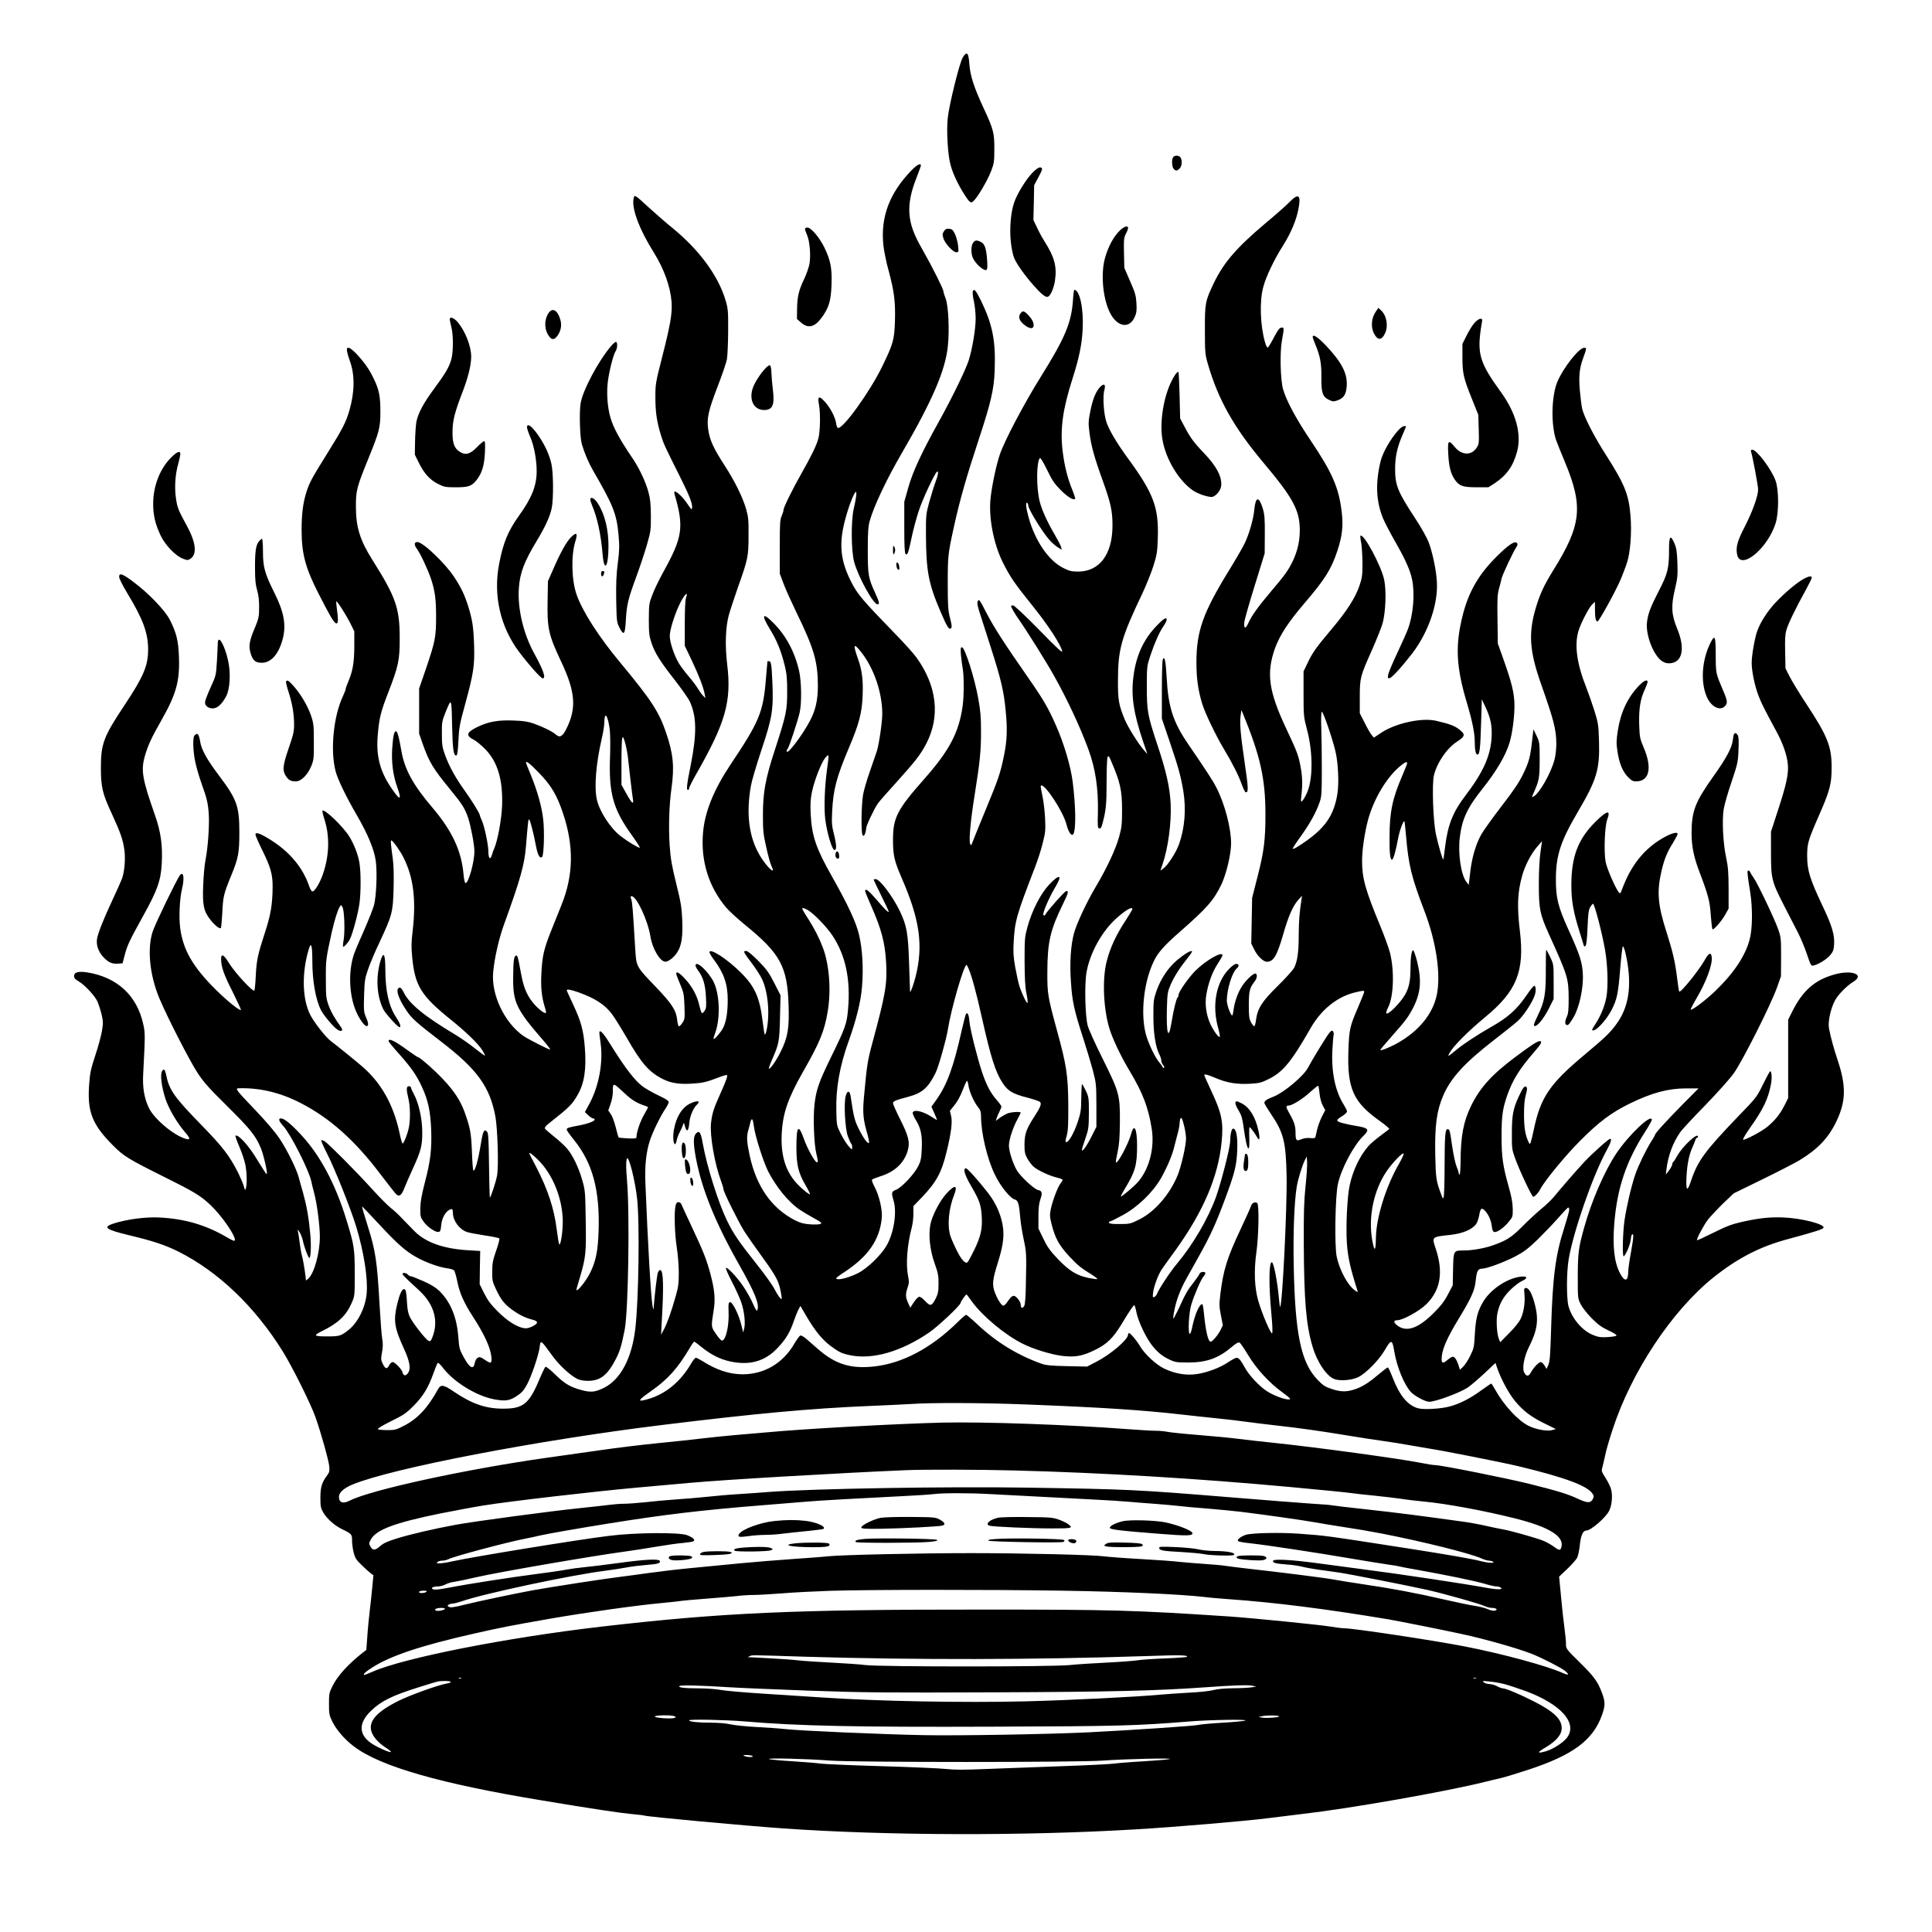 <?xml version="1.0" encoding="UTF-8" standalone="yes"?>
<svg version="1.0" xmlns="http://www.w3.org/2000/svg" width="1350pt" height="1350pt" viewBox="0 0 1800 1800" preserveAspectRatio="xMidYMid meet">
  <g transform="translate(0,1800) scale(0.1,-0.1)" fill="#000000" stroke="none">
    <path d="M8970 17465 c-30 -48 -126 -436 -140 -564 -13 -115 0 -342 25 -433
19 -76 65 -176 120 -264 64 -102 71 -106 107 -64 48 57 124 192 154 271 25 66
28 88 28 199 1 150 -8 186 -101 385 -90 194 -124 300 -132 410 -7 105 -23 121
-61 60z"/>
    <path d="M10932 16538 c-18 -18 -15 -94 4 -112 20 -21 30 -20 54 4 22 22 26
70 10 101 -12 21 -50 25 -68 7z"/>
    <path d="M8495 16416 c-207 -212 -292 -437 -265 -698 5 -52 27 -161 50 -243
52 -194 63 -286 58 -469 -6 -173 -16 -209 -119 -421 -116 -238 -368 -587 -413
-572 -6 2 -13 22 -16 43 -8 57 -54 145 -105 201 -54 60 -70 52 -55 -26 15 -79
12 -248 -5 -314 -16 -64 -66 -166 -162 -335 -81 -143 -163 -310 -163 -332 0
-10 -8 -35 -17 -56 -16 -34 -18 -72 -18 -289 l0 -250 38 -100 c21 -55 72 -167
112 -250 168 -344 204 -465 205 -692 0 -135 -21 -230 -75 -331 -74 -139 -215
-323 -215 -281 0 8 4 19 9 24 13 13 96 266 112 340 19 88 16 284 -5 380 -40
179 -122 333 -241 452 -103 103 -115 77 -30 -62 64 -104 103 -201 136 -335 19
-78 23 -122 23 -245 0 -173 -9 -216 -114 -539 -89 -271 -112 -400 -112 -606 0
-148 3 -179 31 -304 17 -77 39 -157 50 -178 44 -90 -45 -7 -110 102 -102 172
-129 389 -83 649 8 46 53 198 100 339 99 296 111 372 100 627 -7 165 -12 195
-32 195 -8 0 -14 -1 -14 -2 0 -2 -7 -80 -15 -173 -25 -302 -62 -390 -330 -790
-155 -233 -239 -439 -255 -633 -23 -262 53 -507 218 -700 25 -30 104 -102 175
-160 328 -267 393 -388 404 -748 7 -213 -7 -298 -72 -429 -41 -85 -102 -172
-112 -161 -2 2 11 40 30 84 65 147 69 169 74 393 l5 206 -58 114 c-50 98 -71
127 -149 207 -62 62 -99 92 -114 92 -30 0 -27 -8 54 -115 38 -50 81 -117 96
-150 40 -85 62 -226 56 -350 -4 -88 -22 -173 -33 -162 -2 2 -11 57 -19 123
-27 222 -73 324 -204 454 -128 127 -291 232 -291 188 0 -8 18 -39 41 -69 93
-124 129 -228 129 -374 0 -118 -14 -203 -42 -260 -20 -39 -75 -105 -89 -105
-4 0 2 23 12 50 51 134 46 356 -10 477 -47 99 -171 214 -171 157 0 -8 12 -31
26 -49 44 -58 66 -131 71 -242 5 -85 3 -107 -11 -128 -9 -14 -20 -25 -25 -25
-5 0 -16 32 -25 71 -20 91 -67 178 -135 251 -51 55 -81 72 -81 46 0 -7 17 -51
37 -98 33 -78 36 -94 40 -205 4 -113 3 -122 -19 -154 -12 -19 -27 -34 -33 -33
-5 1 -13 28 -16 60 -9 88 -48 149 -197 305 -188 196 -183 188 -194 360 -22
367 -27 434 -37 460 -8 22 -8 27 4 27 46 0 151 -225 175 -376 18 -113 90 -234
139 -234 30 0 84 43 113 91 39 62 51 147 44 304 -5 111 -13 161 -56 334 -42
169 -52 230 -61 355 -11 166 -5 376 17 531 28 202 17 320 -49 515 -67 198
-137 306 -431 660 -199 239 -352 478 -405 633 -46 133 -51 360 -12 488 26 83
14 96 -39 44 -42 -41 -100 -145 -171 -310 l-44 -100 -3 -179 c-5 -261 8 -320
128 -574 131 -278 143 -430 47 -622 -36 -73 -63 -87 -100 -52 -29 26 -116 69
-202 100 -55 19 -96 26 -190 29 -145 6 -233 -10 -339 -61 -101 -49 -109 -79
-32 -118 22 -11 71 -51 107 -88 115 -117 165 -285 157 -525 -5 -129 -41 -326
-74 -402 -8 -17 -14 -33 -14 -36 0 -3 -5 -18 -11 -34 -14 -37 -29 -14 -29 45
0 62 -38 240 -61 288 -10 22 -19 45 -19 50 0 16 -77 140 -142 230 -81 113
-142 222 -179 323 -28 77 -32 98 -32 201 -1 107 1 121 31 196 59 147 59 147
64 -111 5 -228 14 -291 41 -283 8 3 14 45 18 139 6 122 12 154 63 339 79 289
89 361 83 550 -6 172 -15 233 -56 365 -33 104 -65 172 -130 270 -85 129 -291
325 -342 325 -31 0 -33 -26 -5 -63 32 -42 106 -201 134 -287 35 -108 45 -188
45 -345 0 -188 -9 -234 -91 -475 l-67 -195 0 -210 0 -210 32 -92 c61 -173 97
-233 258 -429 111 -135 135 -173 166 -262 25 -74 59 -252 59 -313 0 -103 -57
-305 -84 -296 -6 2 -14 41 -18 88 -20 215 -107 401 -293 619 -176 207 -256
353 -285 523 -24 137 -39 189 -53 184 -16 -5 -25 -47 -33 -161 -8 -129 8 -252
48 -362 45 -127 24 -126 -61 2 -103 153 -139 298 -121 490 13 155 28 215 99
397 93 239 106 300 105 502 0 280 -36 382 -256 731 -113 179 -152 303 -152
489 -1 154 7 185 119 460 99 243 109 283 109 430 0 142 -12 204 -61 305 -42
89 -88 154 -162 233 -63 66 -96 76 -88 25 3 -18 15 -60 27 -92 47 -129 45
-288 -5 -461 -32 -110 -63 -170 -200 -390 -151 -242 -172 -281 -200 -369 -32
-101 -45 -203 -45 -356 0 -218 36 -354 160 -595 42 -82 92 -177 111 -209 58
-101 80 -83 60 52 -6 46 -10 86 -8 89 7 7 91 -125 132 -206 l36 -73 0 -141
c-1 -151 -14 -228 -56 -327 -14 -32 -25 -65 -25 -71 0 -7 -11 -35 -24 -63 -89
-188 -120 -503 -70 -699 19 -76 98 -239 198 -411 102 -175 163 -322 177 -428
15 -105 5 -333 -17 -413 -9 -33 -50 -136 -91 -230 -42 -93 -84 -193 -94 -222
-59 -171 -46 -411 31 -563 31 -62 68 -110 86 -110 20 0 18 29 -7 85 -19 44
-21 61 -17 199 4 136 8 160 36 242 17 50 65 165 108 255 118 253 125 279 131
499 3 120 1 217 -7 275 -20 146 -22 175 -14 175 13 0 82 -97 111 -155 95 -185
121 -395 88 -685 -13 -106 -14 -155 -5 -244 25 -270 82 -362 360 -586 142
-114 252 -221 291 -281 17 -27 30 -52 27 -54 -2 -2 -44 28 -94 68 -50 40 -132
97 -182 127 -292 175 -428 287 -480 393 -16 33 -29 47 -40 45 -41 -8 -13 -99
67 -216 49 -72 85 -105 319 -285 339 -260 456 -422 508 -702 20 -113 31 -466
15 -547 -10 -59 -61 -211 -67 -205 -2 2 -6 137 -8 301 -3 256 -6 301 -20 314
-26 26 -37 3 -56 -115 -26 -157 -54 -258 -70 -248 -4 2 -10 80 -13 172 -7 178
-16 225 -67 368 -40 111 -100 203 -208 316 -79 84 -211 199 -227 199 -4 0 -47
29 -96 64 -120 88 -179 117 -179 86 0 -5 43 -58 96 -117 116 -130 164 -199
214 -307 58 -124 80 -228 87 -396 7 -185 -6 -298 -59 -498 -30 -117 -41 -178
-42 -238 -1 -74 1 -84 29 -124 34 -49 110 -102 140 -98 17 3 21 13 26 65 6 64
37 121 78 143 24 12 31 4 31 -34 1 -71 62 -152 132 -175 18 -6 91 -20 162 -31
71 -10 133 -23 138 -28 4 -4 -8 -55 -29 -113 -31 -89 -37 -117 -37 -194 -1
-82 2 -96 32 -160 47 -101 77 -140 146 -192 67 -50 126 -80 196 -98 58 -15 58
-34 0 -63 -33 -16 -54 -20 -80 -16 -68 12 -153 67 -241 154 -67 67 -94 103
-128 170 l-42 85 2 155 3 155 -118 7 c-228 15 -388 72 -493 176 -32 32 -83 85
-114 117 -30 33 -78 78 -107 100 -28 22 -107 101 -174 175 -148 164 -403 420
-441 445 -15 10 -30 15 -34 11 -3 -3 19 -54 49 -113 74 -143 227 -527 278
-695 71 -237 109 -481 96 -620 -12 -131 -81 -270 -170 -340 -68 -54 -84 -59
-191 -59 -134 0 -141 7 -52 51 147 72 223 144 273 260 29 65 29 66 29 275 0
232 -5 264 -76 495 -104 342 -250 614 -432 806 -90 96 -150 144 -179 144 -28
0 -21 -24 21 -71 68 -73 240 -413 261 -514 4 -22 17 -74 28 -115 26 -98 52
-300 52 -403 0 -149 -52 -337 -106 -388 -13 -12 -24 -20 -24 -18 0 32 -24 186
-36 226 -8 29 -18 88 -23 130 -5 43 -12 89 -16 103 -6 20 -2 18 16 -10 12 -19
26 -55 31 -79 9 -51 50 -161 60 -161 14 0 19 121 8 230 -13 144 -34 260 -66
375 -15 50 -32 114 -40 143 -21 81 -107 254 -178 362 -41 61 -123 158 -226
266 -186 195 -193 204 -153 205 195 5 385 -40 575 -138 270 -139 504 -347 741
-661 74 -97 141 -183 150 -190 29 -24 48 -9 76 63 16 39 51 120 79 181 75 164
87 210 86 339 0 123 -34 272 -79 353 -14 25 -25 51 -25 58 0 8 -9 14 -20 14
-25 0 -26 -28 -5 -115 17 -69 19 -189 6 -261 -13 -70 -52 -167 -62 -157 -4 4
-18 53 -29 108 -56 255 -169 456 -342 606 -68 59 -240 198 -295 239 -47 35
-155 172 -193 246 -76 149 -80 404 -9 623 19 57 29 16 29 -124 0 -184 31 -359
81 -457 25 -48 110 -150 149 -178 40 -28 63 -14 36 22 -57 79 -93 141 -115
203 -23 64 -25 84 -25 245 -1 179 1 188 55 435 24 108 57 213 75 238 12 18 13
18 25 -5 17 -30 24 -223 11 -303 -6 -33 -8 -62 -6 -64 7 -8 46 34 64 69 26 51
77 243 89 333 14 100 14 293 0 377 -13 79 -51 177 -97 250 -59 93 -229 256
-248 237 -3 -3 6 -42 21 -88 47 -151 43 -325 -13 -493 -28 -86 -78 -171 -101
-171 -8 0 -22 22 -31 50 -59 173 -182 320 -362 432 -96 60 -138 74 -138 48 0
-10 29 -77 65 -149 76 -155 95 -220 95 -336 -1 -161 -17 -263 -70 -423 -68
-209 -80 -263 -87 -407 -3 -69 -9 -131 -13 -138 -10 -20 -181 165 -235 253
-49 81 -75 95 -75 41 0 -72 24 -143 106 -304 45 -92 81 -168 79 -171 -11 -11
-127 82 -230 184 -218 215 -311 376 -337 584 -12 100 -4 269 17 356 26 104 15
175 -20 129 -31 -43 -226 -445 -251 -519 -55 -161 -30 -411 62 -629 74 -176
283 -583 354 -691 60 -91 108 -144 276 -310 216 -214 265 -275 313 -389 27
-64 66 -235 56 -244 -4 -4 -21 23 -98 148 -75 123 -172 228 -193 208 -3 -3 13
-49 36 -102 23 -53 47 -126 55 -163 15 -72 18 -181 6 -223 -7 -23 -9 -22 -20
20 -7 24 -31 80 -53 125 -80 158 -145 242 -343 445 -247 253 -298 324 -325
457 -13 61 -24 72 -41 42 -18 -34 -3 -147 32 -255 33 -98 109 -227 187 -317
46 -53 47 -70 2 -57 -114 33 -297 188 -345 292 -42 92 -58 187 -51 313 19 360
19 380 1 461 -58 269 -244 441 -525 485 -82 12 -120 1 -120 -35 0 -18 11 -31
43 -49 58 -34 153 -137 176 -190 10 -24 27 -76 37 -116 15 -65 16 -82 4 -155
-7 -44 -35 -147 -62 -228 -41 -125 -50 -165 -57 -266 -20 -260 26 -378 227
-579 95 -95 143 -124 468 -286 278 -138 339 -174 432 -261 105 -98 239 -291
230 -331 -2 -11 -22 -3 -73 27 -197 116 -394 173 -630 185 -128 6 -293 -15
-420 -54 -114 -35 -85 -58 145 -113 217 -52 327 -89 451 -150 374 -188 715
-514 976 -935 89 -144 259 -486 302 -608 52 -148 122 -397 128 -454 5 -44 2
-59 -14 -81 -55 -74 -67 -113 -68 -212 0 -86 3 -99 27 -142 36 -60 108 -124
181 -158 83 -40 87 -45 87 -104 0 -29 7 -79 15 -111 13 -51 24 -68 73 -115 31
-31 69 -65 84 -76 l27 -21 -10 -104 c-5 -57 -16 -158 -24 -224 -8 -66 -19
-176 -23 -243 l-9 -124 -34 -26 c-135 -106 -236 -217 -282 -312 -30 -60 -32
-72 -32 -165 0 -93 2 -105 33 -168 38 -76 116 -166 202 -230 245 -185 807
-346 1749 -501 474 -79 722 -116 828 -126 62 -6 118 -12 125 -15 28 -11 930
-94 1298 -120 958 -67 2234 -71 3275 -9 351 20 1044 79 1235 104 85 11 232 29
325 40 438 50 1339 208 1705 300 41 10 106 26 143 34 37 9 150 43 250 76 418
136 607 275 691 508 32 90 33 123 3 205 -40 109 -75 157 -208 288 -127 125
-129 128 -129 171 0 25 -6 91 -14 149 -8 57 -23 189 -32 292 l-18 188 76 72
c42 40 83 87 92 104 9 18 20 71 25 118 9 89 29 135 59 135 43 0 180 118 214
184 26 51 34 143 18 202 -7 25 -31 73 -53 107 -36 56 -38 63 -28 96 5 20 17
70 26 112 8 42 39 150 69 240 176 539 551 1105 939 1417 225 180 436 289 696
358 259 70 331 93 331 108 0 34 -208 86 -370 93 -127 6 -230 -5 -395 -42 -88
-20 -140 -39 -260 -99 -82 -41 -151 -73 -154 -71 -8 9 61 139 102 193 25 31
89 99 142 151 l98 93 266 130 c146 71 302 152 346 178 172 104 273 211 346
366 88 186 90 329 9 570 -32 94 -65 214 -80 294 -11 58 15 182 55 257 28 55
110 138 173 177 109 67 -17 114 -181 66 -180 -51 -291 -149 -388 -342 l-39
-78 0 -365 0 -365 -34 -68 c-41 -81 -89 -141 -160 -200 -54 -44 -208 -126
-226 -120 -6 2 25 55 70 118 118 166 166 267 190 401 11 58 6 120 -8 118 -4 0
-33 -54 -66 -121 -58 -118 -61 -123 -224 -291 -322 -335 -387 -424 -451 -620
-33 -97 -45 -78 -38 57 7 116 25 203 57 271 10 22 21 50 25 63 3 12 11 22 16
22 5 0 9 5 9 10 0 44 -140 -85 -192 -176 -16 -30 -34 -57 -39 -60 -5 -3 -9
-13 -9 -22 0 -9 -14 -35 -30 -56 l-30 -40 6 50 c15 125 59 244 125 341 18 27
123 140 234 253 114 118 229 246 268 300 81 113 345 637 403 800 l37 105 1
180 c0 171 -1 184 -28 260 -32 92 -195 434 -229 479 -13 17 -26 39 -30 49 -3
9 -12 17 -18 17 -13 0 -11 -27 17 -200 24 -151 22 -344 -5 -443 -40 -153 -149
-315 -318 -478 -93 -89 -220 -185 -231 -175 -2 3 20 47 50 98 93 157 153 317
146 389 -5 51 -27 43 -64 -23 -56 -100 -226 -310 -239 -296 -3 3 -12 61 -20
129 -19 152 -40 242 -99 427 -81 252 -91 375 -46 567 25 108 52 176 106 261
24 40 44 77 44 83 0 26 -61 8 -145 -41 -157 -93 -272 -230 -351 -419 -19 -46
-34 -85 -34 -86 0 -2 -4 -3 -10 -3 -19 0 -119 223 -131 292 -17 102 -8 331 16
395 34 90 -2 84 -107 -20 -165 -162 -228 -327 -228 -594 0 -146 19 -251 76
-432 20 -64 38 -122 40 -130 4 -11 7 -12 17 -2 7 7 14 69 18 170 5 128 10 165
25 190 10 17 22 31 26 31 14 0 86 -277 113 -435 24 -140 29 -335 12 -433 -16
-87 -56 -183 -107 -259 -17 -25 -29 -48 -26 -50 23 -23 125 82 179 184 52 99
64 156 82 386 9 111 20 206 25 210 4 5 15 -24 25 -64 61 -269 38 -476 -68
-635 -64 -95 -112 -142 -312 -309 -327 -273 -412 -398 -475 -700 -11 -55 -25
-109 -29 -120 -8 -18 -11 -16 -25 17 -27 63 -37 128 -37 249 0 82 5 137 17
179 13 48 14 64 5 73 -16 15 -33 -6 -71 -89 -52 -110 -64 -175 -64 -339 -1
-138 1 -156 26 -225 39 -113 160 -370 173 -370 14 0 48 37 65 70 40 78 239
320 375 455 174 174 288 260 460 344 202 99 357 141 524 141 l116 0 -146 -147
c-156 -159 -259 -271 -259 -285 0 -4 -15 -31 -34 -60 -50 -79 -120 -223 -150
-309 -38 -111 -83 -306 -101 -431 -15 -107 -21 -319 -9 -331 11 -11 61 99 66
147 3 26 8 50 12 53 19 19 17 -23 -7 -155 -15 -81 -27 -166 -27 -189 0 -93
-33 -99 -77 -15 -53 101 -70 251 -53 462 27 332 110 580 290 860 33 51 60 100
60 107 0 63 -212 -137 -329 -310 -112 -167 -234 -447 -304 -702 -50 -181 -57
-233 -57 -456 0 -191 0 -196 27 -250 16 -31 58 -85 102 -130 60 -61 93 -84
158 -115 52 -24 79 -42 73 -48 -5 -5 -42 -11 -82 -13 -58 -4 -85 -1 -130 17
-104 39 -204 156 -235 273 -19 74 -18 314 2 434 44 260 223 775 351 1010 43
79 53 113 35 113 -14 0 -169 -139 -241 -216 -69 -74 -221 -249 -283 -325 -21
-26 -72 -75 -115 -110 -42 -35 -122 -108 -177 -164 -102 -103 -148 -132 -275
-177 -79 -28 -192 -48 -269 -48 -100 0 -99 1 -103 -175 l-3 -150 -45 -85 c-33
-64 -66 -106 -130 -170 -141 -142 -248 -182 -333 -125 -45 31 -49 55 -8 55 51
0 207 86 271 150 133 133 160 301 84 524 -35 103 -35 103 140 121 113 13 200
49 239 101 10 13 23 51 29 84 11 65 23 73 55 38 33 -36 55 -88 62 -142 4 -38
11 -52 24 -54 26 -5 88 39 133 94 38 46 39 49 38 123 -1 55 -11 111 -38 206
-54 192 -66 275 -66 464 0 191 9 257 49 376 52 151 116 255 260 420 62 71 73
95 46 95 -22 0 -82 -39 -230 -150 -218 -163 -329 -287 -411 -457 -70 -145 -95
-280 -96 -515 -1 -70 -5 -125 -9 -122 -5 3 -9 11 -9 18 0 8 -9 33 -19 57 -11
25 -29 109 -41 188 -22 155 -24 161 -44 161 -21 0 -26 -58 -27 -340 0 -146 -4
-276 -8 -290 -6 -22 -8 -21 -23 20 -48 128 -51 151 -56 367 -5 280 13 414 75
558 72 165 199 303 472 515 96 74 196 154 222 178 50 45 126 157 154 229 18
44 17 98 -1 98 -6 0 -33 -31 -59 -70 -103 -152 -181 -222 -355 -320 -118 -68
-242 -149 -309 -204 -79 -66 -86 -69 -68 -35 34 65 167 199 333 337 294 241
369 427 325 799 -28 233 -23 361 20 517 25 94 86 211 143 275 l43 50 -15 -105
c-9 -65 -15 -177 -15 -299 0 -229 11 -279 93 -461 177 -390 184 -414 185 -599
0 -112 -3 -143 -19 -177 -19 -43 -17 -73 6 -73 12 0 22 13 57 70 55 92 95 274
88 405 -5 110 -28 180 -131 407 -101 222 -121 302 -120 483 1 218 45 351 209
629 171 291 200 388 193 644 -5 158 -7 174 -42 287 -21 66 -55 164 -76 218
-88 219 -113 396 -74 528 21 71 98 220 129 249 l25 23 0 -69 c0 -79 7 -114 24
-114 14 1 173 289 219 400 19 47 45 114 56 150 31 95 45 280 32 437 -16 198
-55 294 -237 578 -104 163 -196 343 -213 417 -6 26 -16 103 -22 171 -11 134
-4 205 31 301 34 93 34 96 9 96 -48 0 -195 -188 -249 -316 -56 -134 -61 -399
-12 -544 11 -30 47 -122 82 -204 173 -415 154 -588 -109 -1010 -87 -140 -126
-225 -165 -359 -67 -232 -55 -396 51 -697 120 -340 143 -429 143 -561 0 -44
-7 -109 -16 -143 -30 -121 -141 -318 -195 -346 -19 -11 -19 -10 -3 27 55 124
58 141 59 313 0 162 -1 166 -29 225 l-29 60 -13 -110 c-17 -151 -29 -195 -85
-310 -36 -74 -87 -150 -198 -294 -82 -107 -168 -226 -190 -265 -51 -90 -89
-220 -104 -360 l-13 -110 -22 28 c-50 64 -80 266 -61 416 21 170 69 274 212
453 127 159 216 310 251 427 26 86 46 235 46 345 0 114 -24 213 -107 445 l-48
135 -3 222 c-3 184 -1 232 13 285 10 34 21 79 25 98 8 36 105 243 137 292 14
22 15 30 5 40 -21 21 -78 -18 -188 -127 -165 -164 -258 -323 -314 -538 -74
-289 -65 -488 40 -836 47 -158 70 -272 70 -351 0 -76 9 -120 25 -120 21 0 27
52 34 290 l7 225 31 -66 c51 -106 66 -180 60 -289 -10 -173 -79 -327 -246
-545 -114 -150 -161 -268 -186 -465 -8 -68 -16 -125 -18 -127 -6 -6 -44 123
-68 232 -27 121 -39 473 -19 553 30 120 121 252 217 314 76 49 78 67 15 115
-42 32 -88 49 -213 78 -133 31 -378 -23 -511 -112 l-68 -45 -20 24 c-11 12
-41 64 -65 113 l-46 90 0 150 c0 180 4 194 112 436 43 97 88 210 100 250 29
103 37 306 15 409 -28 131 -193 437 -221 408 -3 -2 0 -31 7 -64 6 -32 11 -117
12 -189 0 -117 -3 -138 -29 -214 -38 -110 -114 -230 -256 -399 -149 -177 -180
-221 -226 -318 l-38 -79 0 -210 c0 -206 1 -213 33 -335 57 -216 55 -473 -5
-595 -14 -31 -33 -61 -41 -68 -13 -10 -14 -3 -6 63 11 97 8 176 -12 275 -20
97 -31 125 -127 330 -168 355 -191 524 -107 758 44 119 122 240 270 413 195
228 252 318 310 492 45 135 56 232 41 358 -26 228 -87 369 -287 666 -138 205
-230 376 -260 483 -25 90 -31 346 -10 456 21 114 21 121 -6 117 -18 -2 -34
-25 -70 -93 -25 -49 -51 -91 -57 -93 -5 -2 -17 21 -25 50 -45 156 -52 383 -17
512 27 101 99 253 187 392 75 120 125 241 144 351 22 121 -5 135 -90 47 -30
-31 -131 -120 -225 -198 -263 -222 -384 -362 -475 -551 -81 -169 -85 -188 -84
-440 0 -206 2 -226 26 -310 96 -335 243 -596 519 -925 278 -330 339 -445 339
-630 0 -100 -21 -192 -63 -282 -43 -90 -74 -134 -207 -290 -115 -135 -183
-230 -211 -296 -25 -57 -44 -47 -35 18 4 26 48 180 98 341 l91 294 1 175 c1
145 -2 186 -18 240 -36 120 -68 117 -80 -9 -8 -88 -48 -227 -91 -316 -19 -38
-84 -151 -145 -250 -242 -393 -303 -566 -303 -855 0 -151 15 -259 54 -387 27
-89 130 -302 206 -428 76 -127 129 -231 162 -321 14 -39 30 -72 36 -74 28 -8
27 36 -8 271 -40 272 -48 371 -38 444 l7 50 13 -30 c164 -399 211 -610 211
-945 0 -234 -14 -344 -72 -571 l-52 -204 -4 -213 -4 -213 27 -54 c29 -61 85
-115 118 -115 62 0 94 54 152 254 50 175 92 268 142 324 l34 37 -6 -40 c-18
-118 -24 -194 -25 -326 0 -160 -12 -243 -42 -304 -11 -22 -80 -98 -153 -170
-147 -144 -189 -210 -203 -318 -4 -32 -11 -58 -17 -58 -5 0 -19 17 -30 38 -17
32 -20 57 -20 163 1 130 7 155 56 219 23 29 25 71 4 71 -22 0 -89 -64 -124
-119 -38 -58 -69 -147 -78 -218 -3 -29 -9 -53 -13 -53 -14 0 -50 99 -50 137 1
108 50 266 94 302 23 19 20 41 -6 41 -13 0 -41 -20 -68 -48 -121 -125 -160
-340 -100 -551 11 -40 18 -76 14 -80 -10 -10 -53 49 -85 114 -40 85 -55 186
-40 277 18 109 57 215 107 290 24 37 44 72 44 78 0 42 -154 -46 -253 -144 -65
-66 -157 -198 -157 -226 0 -10 -4 -21 -9 -24 -11 -7 -37 -115 -56 -230 -28
-177 -50 -111 -43 131 4 139 6 152 35 220 34 77 87 160 159 249 25 31 43 58
40 62 -11 10 -69 -25 -138 -82 -83 -70 -152 -172 -192 -285 -28 -81 -30 -94
-30 -236 0 -161 20 -287 55 -357 11 -21 19 -47 19 -59 0 -12 7 -31 17 -41 9
-10 13 -21 8 -26 -4 -4 -10 -1 -13 6 -2 8 -17 29 -33 47 -37 42 -103 181 -124
263 -50 194 -18 485 75 677 38 80 98 148 245 276 252 221 313 291 385 440 46
97 90 282 90 382 0 142 -58 364 -135 516 -30 61 -95 161 -267 412 -138 202
-184 344 -198 613 -9 162 -20 213 -37 170 -4 -10 -8 -138 -8 -284 l0 -265 73
-215 c82 -242 104 -323 127 -460 27 -169 14 -340 -39 -492 -27 -78 -105 -198
-146 -228 l-29 -21 20 58 c52 150 84 388 76 563 -7 152 -41 305 -126 558 -90
273 -96 307 -96 537 0 188 1 191 33 288 41 122 83 216 122 274 17 24 30 51 30
59 0 30 -31 11 -102 -65 -117 -124 -185 -275 -208 -466 -23 -177 1 -338 89
-600 l41 -120 -31 35 c-57 66 -148 212 -179 285 -57 138 -65 185 -64 365 0
292 30 398 229 815 36 77 82 192 102 255 32 102 36 131 40 255 10 287 -38 417
-278 745 -103 141 -172 257 -200 336 -25 72 -37 240 -20 299 14 51 0 67 -33
36 -42 -39 -74 -113 -96 -224 -20 -99 -21 -117 -10 -203 15 -124 44 -230 123
-449 76 -211 92 -284 92 -420 0 -269 -120 -429 -320 -430 -60 0 -81 5 -137 33
-136 67 -261 247 -323 466 -26 92 -32 152 -15 141 6 -3 10 -14 10 -24 0 -34
137 -256 201 -325 22 -25 57 -54 76 -66 l35 -21 -6 26 c-4 14 -30 64 -58 112
-70 119 -123 235 -142 314 -32 130 -30 369 3 402 5 5 33 -41 66 -109 49 -101
68 -129 129 -191 65 -64 117 -96 133 -80 3 3 -11 46 -31 95 -43 108 -71 223
-87 362 -22 198 3 380 92 658 64 202 88 319 96 463 10 194 -27 368 -78 369 -3
0 -9 -42 -12 -92 -14 -213 -73 -354 -297 -713 -155 -247 -342 -602 -384 -727
-33 -97 -71 -274 -86 -400 -22 -179 25 -430 113 -607 69 -138 107 -193 286
-416 140 -175 251 -346 267 -410 6 -23 -42 20 -215 198 -135 137 -231 227
-242 227 -11 0 -19 -2 -19 -5 0 -13 35 -73 75 -130 70 -99 253 -391 325 -520
124 -221 243 -476 320 -685 66 -179 94 -366 89 -590 -4 -130 -2 -145 13 -148
13 -2 20 8 28 40 34 125 40 180 40 393 0 121 4 227 10 235 7 11 14 3 30 -35
87 -201 104 -276 104 -460 0 -133 -3 -162 -27 -250 -31 -113 -115 -294 -220
-470 -83 -139 -178 -344 -201 -430 -31 -116 -41 -281 -28 -457 12 -182 30
-262 117 -530 30 -93 69 -223 87 -290 31 -119 32 -130 33 -324 l0 -202 -48
-95 c-44 -87 -87 -146 -87 -119 0 6 14 53 32 104 30 88 32 101 33 239 0 141
-1 148 -29 208 -16 33 -32 61 -35 61 -3 0 -6 -57 -7 -128 -1 -114 -4 -137 -32
-222 -34 -102 -83 -190 -106 -190 -12 0 -12 9 2 58 13 46 16 104 15 292 -2
271 -17 369 -104 685 -88 323 -92 348 -91 552 1 278 27 389 146 632 50 102 55
124 29 119 -15 -3 -170 -177 -192 -216 -7 -12 -13 -14 -20 -7 -12 12 54 166
112 262 69 114 40 125 -57 23 -80 -85 -160 -240 -203 -395 -26 -96 -27 -109
-27 -320 1 -162 5 -241 17 -299 9 -43 14 -83 10 -89 -7 -11 -56 93 -78 165 -8
27 -24 102 -36 166 -17 96 -20 138 -15 232 11 201 25 250 199 701 25 64 58
165 72 225 25 98 27 120 22 229 -3 66 -14 161 -25 210 -11 50 -18 92 -15 95
29 32 208 -238 239 -360 18 -72 48 -115 64 -91 26 42 23 259 -6 487 -18 145
-81 357 -155 524 -75 170 -117 242 -269 460 -214 307 -312 459 -381 593 -60
117 -68 128 -78 109 -9 -17 -6 -37 13 -99 14 -43 63 -197 110 -343 91 -284
119 -402 135 -574 18 -177 14 -285 -15 -425 -32 -160 -54 -224 -169 -501 -51
-124 -104 -252 -116 -285 -20 -55 -23 -57 -31 -35 -12 33 5 218 42 450 50 312
60 414 60 592 0 138 -5 196 -25 307 -35 197 -126 481 -153 481 -12 0 -14 -12
-9 -72 4 -40 11 -95 16 -123 13 -68 13 -257 0 -351 -34 -244 -121 -412 -349
-671 -265 -300 -300 -369 -300 -582 0 -140 13 -194 81 -351 169 -387 203 -629
129 -921 -18 -70 -47 -151 -51 -139 0 3 -5 120 -9 260 -9 284 -21 353 -84 487
-66 139 -189 303 -228 303 -10 0 -18 -3 -18 -6 0 -3 32 -69 70 -147 39 -77 70
-145 70 -150 0 -15 -42 27 -122 121 -64 75 -98 100 -98 71 0 -6 25 -67 55
-135 97 -219 131 -347 141 -534 11 -196 -5 -292 -130 -753 -44 -165 -49 -197
-77 -502 -13 -143 -7 -207 33 -343 11 -40 18 -76 14 -80 -12 -11 -53 46 -96
133 -38 77 -45 104 -75 303 -9 55 -31 55 -46 0 -18 -68 -6 -299 20 -373 12
-33 26 -64 31 -69 6 -6 10 -21 10 -35 -1 -25 -2 -25 -35 12 -18 21 -51 73 -72
115 -38 76 -38 78 -41 212 -6 208 32 421 113 645 73 204 115 372 126 510 15
173 4 353 -27 485 -28 119 -102 277 -253 545 -148 261 -187 375 -198 580 -4
92 -2 139 11 203 22 109 88 278 125 322 36 42 37 40 16 -110 -22 -160 -29
-362 -16 -465 16 -123 62 -279 84 -283 24 -5 22 47 -4 151 -19 71 -21 99 -16
207 10 205 41 321 157 595 94 221 121 324 127 485 6 143 -5 235 -43 341 -49
140 -42 154 31 62 118 -150 195 -377 195 -573 0 -77 -30 -283 -51 -350 -6 -19
-35 -102 -64 -185 -29 -82 -58 -182 -64 -220 -17 -100 -19 -361 -4 -376 10
-10 14 -6 23 15 5 15 10 37 10 50 0 23 73 179 108 229 10 16 88 105 173 198
180 200 225 258 278 359 132 253 102 534 -87 800 -25 36 -112 133 -192 215
-319 329 -361 379 -420 495 -99 196 -115 347 -60 563 30 120 83 262 102 273
13 8 7 -50 -18 -156 -26 -117 -24 -389 4 -495 38 -139 178 -395 218 -395 21 0
17 20 -20 101 -66 143 -71 172 -71 404 0 172 4 222 19 275 36 131 159 391 296
625 287 494 408 774 431 1001 16 153 5 378 -21 444 -11 28 -20 57 -20 66 0 20
-108 236 -191 381 -84 145 -118 236 -126 341 -7 99 13 203 67 339 22 56 40
107 40 112 0 25 -36 7 -85 -43z m3946 -5411 c26 -105 36 -300 19 -402 -31
-193 -109 -310 -290 -438 -83 -58 -119 -79 -126 -72 -3 2 32 56 77 118 84 117
142 222 175 319 17 48 19 86 19 305 0 138 -2 311 -5 385 -3 74 -1 141 4 148 9
15 92 -222 127 -363z m-6760 197 c5 -44 6 -149 3 -242 -14 -350 27 -499 206
-746 43 -60 75 -110 71 -112 -11 -4 -112 57 -176 106 -96 73 -199 230 -224
342 -26 114 -9 330 44 562 14 59 25 127 25 151 0 25 3 53 7 63 11 28 32 -32
44 -124z m169 -255 c5 -45 17 -145 25 -222 9 -77 19 -155 22 -172 9 -54 -11
-38 -60 51 l-47 84 0 204 c0 112 3 214 7 228 6 22 9 18 25 -33 10 -32 22 -95
28 -140z m-831 -145 c117 -120 170 -209 228 -384 101 -304 96 -572 -16 -850
-16 -40 -57 -142 -91 -227 -73 -182 -88 -245 -96 -411 -7 -130 3 -221 32 -313
9 -27 13 -51 10 -54 -12 -12 -85 48 -129 106 -57 76 -81 140 -107 284 -25 136
-29 149 -43 144 -19 -6 -25 -52 -26 -205 -2 -231 29 -296 282 -587 37 -43 65
-80 63 -83 -6 -6 -198 92 -249 126 -177 123 -303 387 -282 596 12 132 53 310
100 441 152 418 191 557 205 727 20 244 22 258 30 253 10 -6 42 -132 63 -244
16 -87 37 -125 58 -104 16 16 23 235 10 348 -13 118 -54 265 -116 416 -25 59
-45 111 -45 114 0 20 37 -8 119 -93z m8091 87 c0 -6 -20 -57 -44 -113 -93
-215 -120 -341 -120 -576 -1 -153 6 -210 23 -210 12 0 35 80 56 194 14 77 50
175 60 164 2 -1 8 -64 15 -138 23 -271 51 -384 172 -700 110 -288 154 -590
114 -781 -39 -181 -172 -341 -376 -453 -71 -38 -150 -69 -150 -58 0 4 50 63
111 132 125 141 153 178 198 267 68 136 77 251 34 425 -15 59 -32 107 -38 105
-15 -5 -24 -70 -24 -184 -1 -137 -25 -209 -97 -296 -58 -71 -120 -122 -128
-108 -4 5 5 31 18 58 51 100 58 342 16 507 -10 41 -51 153 -90 248 -140 338
-170 447 -170 608 0 99 24 262 55 379 54 200 178 406 307 509 43 34 58 39 58
21z m-5583 -1368 c60 -37 174 -155 228 -236 124 -186 171 -411 146 -691 -12
-134 -26 -173 -159 -444 -114 -234 -138 -303 -154 -444 -13 -121 -4 -365 17
-451 18 -73 18 -88 4 -83 -21 7 -88 129 -120 219 -50 141 -69 119 -69 -79 0
-161 17 -236 81 -347 28 -48 48 -89 46 -91 -9 -9 -108 77 -148 129 -87 109
-125 250 -116 431 9 191 57 331 196 576 160 280 201 381 232 563 34 197 16
438 -44 597 -32 86 -80 180 -132 261 -62 96 -68 109 -53 109 7 0 27 -9 45 -19z
m3023 9 c0 -5 -29 -54 -65 -109 -84 -128 -140 -247 -172 -369 -48 -176 -32
-480 33 -664 35 -99 110 -253 180 -368 122 -204 174 -340 205 -540 28 -180
-27 -382 -135 -499 -42 -45 -147 -133 -153 -128 -2 3 14 34 36 70 97 159 115
220 115 402 0 159 -27 215 -55 112 -24 -91 -127 -283 -142 -267 -3 3 4 46 15
95 16 72 20 130 22 285 1 250 -6 275 -165 595 -66 132 -127 267 -135 300 -24
88 -31 384 -11 496 31 179 143 382 278 503 86 77 149 114 149 86z m-1525 -557
c31 -72 73 -230 124 -458 82 -366 125 -502 191 -603 49 -76 95 -104 231 -138
57 -15 110 -33 118 -40 18 -16 5 -49 -52 -137 -75 -115 -91 -162 -92 -257 0
-75 3 -91 29 -138 16 -28 44 -63 62 -77 47 -36 149 -82 211 -96 29 -7 53 -16
53 -22 0 -5 -9 -20 -20 -34 -26 -33 -75 -164 -90 -239 -11 -54 -10 -71 9 -145
32 -126 70 -194 165 -296 82 -87 104 -104 215 -173 30 -19 49 -36 44 -37 -6
-2 -43 3 -82 11 -110 23 -178 65 -283 174 -75 79 -99 112 -137 191 l-46 95 0
111 c0 80 5 124 18 161 21 60 16 80 -22 87 -35 7 -164 127 -197 183 -37 63
-74 178 -74 231 0 54 39 173 80 246 16 30 30 57 30 60 0 13 -91 7 -127 -8 -20
-9 -52 -27 -71 -42 l-34 -26 7 24 c4 13 16 41 26 61 11 21 19 42 19 48 0 7
-20 35 -45 63 -57 65 -95 138 -135 257 -46 138 -110 395 -117 467 -6 68 -17
94 -32 78 -5 -6 -23 -75 -41 -155 -76 -341 -136 -506 -237 -648 l-45 -63 26
-58 c14 -32 26 -61 26 -64 0 -4 -21 8 -46 25 -79 53 -168 75 -180 43 -3 -8 10
-40 30 -72 46 -75 60 -142 54 -269 -4 -85 -9 -111 -32 -157 -36 -74 -154 -200
-206 -221 -45 -18 -47 -25 -24 -104 32 -110 1 -303 -67 -419 -53 -90 -181
-213 -266 -255 -79 -39 -171 -65 -198 -54 -13 5 5 21 72 64 220 145 326 296
348 498 9 75 -22 212 -66 295 -17 32 -28 62 -25 67 3 6 36 19 73 31 137 41
226 124 260 240 23 78 9 136 -72 296 -36 72 -65 137 -65 146 0 19 25 30 137
59 135 36 189 82 260 225 26 51 99 309 113 397 30 194 150 608 175 608 3 0 12
-17 20 -37z m-3633 -219 c154 -56 242 -113 309 -201 24 -32 85 -130 136 -218
139 -243 210 -324 340 -389 73 -37 151 -49 268 -42 101 6 137 14 256 60 37 14
69 23 72 20 8 -9 -7 -51 -61 -172 -62 -135 -79 -190 -88 -280 -11 -115 35
-376 92 -530 13 -34 24 -70 24 -80 0 -26 141 -309 196 -396 27 -42 100 -147
163 -233 144 -200 160 -233 181 -361 6 -40 6 -41 -11 -26 -9 8 -34 47 -54 85
-20 39 -96 145 -170 237 -164 207 -214 280 -275 407 -79 164 -184 499 -221
704 -19 109 -32 131 -61 104 -30 -27 -31 -89 -4 -234 54 -288 180 -599 403
-993 148 -262 190 -367 169 -422 -5 -13 -16 2 -40 58 -18 43 -58 114 -89 160
-58 87 -152 187 -164 175 -4 -4 21 -60 54 -125 34 -64 73 -151 88 -192 29 -83
42 -196 28 -250 l-9 -34 -17 69 c-23 96 -83 217 -105 213 -15 -3 -17 -15 -14
-88 6 -133 -26 -270 -62 -270 -8 0 -33 28 -56 63 -46 68 -46 60 -20 227 16 97
7 188 -31 330 -38 141 -63 203 -176 445 -49 105 -93 198 -96 208 -4 9 -15 17
-26 17 -15 0 -22 -9 -28 -37 -13 -63 -7 -261 12 -383 10 -63 19 -169 19 -235
0 -101 -4 -135 -27 -215 -39 -141 -81 -259 -111 -315 l-27 -50 5 100 c21 350
17 493 -11 502 -7 3 -18 -8 -24 -24 -8 -22 -32 -222 -40 -338 -1 -11 -5 3 -10
30 -16 99 -43 574 -66 1138 -7 170 7 295 43 405 27 81 97 223 143 292 17 25
31 53 31 62 0 13 -29 31 -97 63 -53 25 -119 63 -147 84 -68 50 -159 168 -272
348 -85 138 -115 175 -129 162 -3 -3 2 -50 10 -104 27 -183 -16 -413 -111
-582 l-35 -64 31 -29 c18 -17 38 -30 46 -30 8 0 14 -5 14 -11 0 -15 -63 -39
-149 -55 -100 -19 -111 -23 -111 -38 0 -8 32 -53 72 -102 169 -211 237 -464
225 -839 -6 -181 -22 -269 -70 -375 -42 -95 -154 -229 -134 -162 2 9 16 56 31
105 54 185 58 224 53 525 -4 263 -5 282 -31 372 -34 123 -92 242 -147 304 -24
27 -77 76 -119 108 -41 33 -78 66 -83 73 -5 9 7 25 35 47 196 155 218 177 270
268 62 107 82 239 67 436 -12 163 -35 247 -109 405 -33 70 -60 129 -60 133 0
13 41 5 112 -20z m7318 5 c0 -5 -25 -69 -56 -141 -78 -180 -84 -208 -91 -401
-13 -356 44 -485 290 -659 54 -39 95 -73 90 -77 -4 -4 -43 -33 -85 -65 -43
-32 -92 -74 -109 -94 -78 -89 -142 -221 -173 -359 -25 -110 -38 -390 -27 -551
9 -128 34 -236 98 -436 6 -18 4 -18 -25 3 -65 46 -142 188 -168 312 -22 101
-14 566 11 678 32 145 147 361 240 451 58 56 45 72 -71 90 -38 6 -95 18 -127
27 -65 18 -64 26 5 69 21 14 38 31 38 39 0 8 -14 36 -30 62 -81 127 -118 310
-106 518 3 61 8 119 11 130 3 11 1 27 -5 35 -9 13 -14 11 -34 -12 -22 -25
-163 -255 -200 -326 -39 -76 -222 -230 -318 -268 -67 -26 -88 -40 -88 -60 0
-7 29 -55 64 -107 115 -169 137 -257 143 -572 6 -285 -39 -1200 -60 -1221 -2
-3 -7 30 -11 73 -14 163 -49 343 -67 343 -27 0 -29 -210 -4 -478 10 -105 13
-178 7 -184 -11 -11 -92 177 -128 299 -36 122 -43 284 -18 459 21 151 26 436
8 454 -17 17 -51 3 -58 -24 -3 -13 -47 -111 -97 -217 -129 -274 -162 -383
-190 -613 -10 -86 -10 -110 6 -191 l18 -92 -21 -44 c-24 -48 -76 -109 -92
-109 -25 0 -48 100 -65 283 -4 37 -10 67 -14 67 -27 0 -70 -99 -94 -218 -7
-35 -17 -62 -22 -60 -19 6 -9 198 14 273 28 92 90 235 113 261 10 11 18 26 18
32 0 19 -47 14 -54 -5 -3 -10 -29 -48 -58 -85 -52 -65 -73 -102 -119 -203 -12
-27 -26 -57 -31 -65 -4 -8 -15 -28 -23 -45 -19 -39 -19 -14 0 75 19 89 55 182
110 280 23 41 77 138 120 215 104 187 151 290 236 517 94 253 110 317 116 463
5 126 -9 200 -38 200 -15 0 -27 -53 -28 -121 -1 -58 -83 -379 -131 -514 -72
-200 -214 -444 -363 -622 -62 -73 -169 -235 -187 -282 -5 -13 -16 -26 -26 -30
-15 -6 -16 -1 -10 46 9 64 50 170 85 219 14 20 70 99 125 174 259 361 396 683
428 1008 18 185 1 267 -103 487 -32 69 -59 129 -59 133 0 13 26 7 109 -28 103
-44 198 -59 320 -52 83 5 104 10 170 43 134 66 211 159 394 479 99 171 246
289 412 329 75 18 85 19 85 5z m-3687 -873 c8 -56 50 -151 87 -198 24 -29 30
-47 30 -85 0 -158 56 -397 129 -547 52 -108 143 -221 187 -232 29 -7 39 -42
49 -164 3 -47 18 -137 31 -200 27 -126 28 -137 22 -415 -2 -130 -7 -197 -16
-213 -16 -27 -32 -20 -32 13 0 14 -13 39 -29 57 -35 39 -50 34 -93 -28 -14
-21 -32 -39 -39 -39 -18 0 -54 56 -80 123 -27 72 -22 120 25 269 46 147 60
230 53 317 -10 114 -61 239 -141 341 -87 112 -192 230 -206 230 -31 0 -13 -61
49 -167 75 -129 90 -169 97 -272 9 -118 -7 -194 -68 -319 -29 -59 -57 -112
-64 -117 -20 -17 -58 24 -101 112 -23 45 -49 105 -58 132 -31 95 -17 255 35
385 36 92 5 96 -72 11 -63 -69 -134 -207 -150 -289 -19 -100 -4 -237 39 -359
33 -93 38 -118 37 -193 0 -70 -5 -94 -25 -134 -37 -75 -51 -78 -99 -27 -24 27
-46 42 -57 40 -10 -2 -32 -25 -50 -52 l-32 -50 -20 45 c-25 54 -26 81 -5 143
14 40 15 57 5 103 -23 117 -10 289 35 463 8 30 14 85 14 124 l0 69 78 81 c135
141 184 230 231 424 44 179 56 281 42 336 l-11 47 43 53 c27 33 56 86 76 140
18 47 36 86 40 86 5 0 11 -20 14 -44z m-3198 -77 c61 -57 109 -86 178 -109 21
-6 37 -15 35 -18 -2 -4 -20 -36 -40 -72 -34 -60 -68 -160 -68 -202 0 -15 -9
-17 -81 -14 -44 2 -82 6 -85 9 -3 3 -16 46 -28 97 -13 51 -34 106 -47 123
l-22 31 21 60 c13 35 22 85 22 117 0 86 -1 86 115 -22z m6469 3 c4 -42 16 -86
30 -112 l23 -43 -32 -62 c-17 -35 -37 -89 -44 -121 -7 -33 -15 -64 -16 -70 -2
-8 -19 -10 -47 -7 -28 3 -58 -1 -83 -11 -48 -21 -55 -13 -55 69 0 59 -15 100
-69 194 -21 36 -20 51 6 51 31 0 133 63 199 125 38 34 72 61 75 59 4 -2 9 -34
13 -72z m-1259 -313 c8 -35 15 -83 15 -106 0 -67 -45 -262 -79 -345 -75 -180
-214 -339 -358 -410 -80 -40 -88 -42 -180 -42 -68 -1 -97 3 -100 12 -3 6 1 12
8 12 7 0 60 26 118 58 142 77 283 214 359 347 56 100 105 215 122 290 7 28 21
82 31 120 11 39 19 82 19 97 0 14 3 34 6 43 10 24 20 4 39 -76z m-4011 6 c11
-88 87 -326 131 -415 74 -146 191 -290 295 -360 30 -20 90 -56 134 -80 66 -36
76 -44 61 -53 -10 -5 -52 -7 -95 -4 -59 4 -91 12 -141 37 -220 112 -363 316
-425 607 -26 122 -29 169 -15 223 6 19 15 55 21 80 14 52 24 41 34 -35z
m-2011 -311 c136 -134 226 -356 230 -564 2 -95 -19 -239 -33 -223 -4 4 -14 67
-23 138 -25 198 -83 373 -192 584 -36 68 -65 125 -65 127 0 11 39 -18 83 -62z
m8024 -32 c-123 -211 -215 -504 -218 -694 -2 -128 -13 -136 -34 -24 -39 214
13 467 134 644 52 77 152 181 158 164 3 -7 -16 -47 -40 -90z m-874 -217 c-14
-137 -17 -242 -16 -534 3 -529 21 -749 80 -951 43 -150 135 -286 209 -310 55
-18 160 -9 219 20 69 33 193 159 244 247 63 109 72 108 92 -12 23 -138 89
-300 151 -371 33 -38 137 -94 173 -94 60 0 287 84 360 133 28 19 97 78 154
131 l104 98 18 -53 c36 -102 108 -235 164 -302 76 -92 151 -149 275 -209 l105
-52 -34 -10 c-46 -13 -147 5 -218 39 -99 49 -231 191 -313 338 -17 31 -34 57
-36 57 -3 0 -46 -30 -97 -66 -101 -74 -200 -124 -292 -148 -82 -22 -239 -31
-291 -17 -98 26 -173 117 -239 286 -20 52 -40 95 -45 95 -5 0 -37 -24 -70 -52
-101 -86 -159 -124 -229 -149 -83 -29 -137 -29 -226 1 -59 19 -79 33 -128 83
-157 163 -212 426 -224 1082 -5 302 5 570 28 716 11 71 53 207 78 254 l16 30
3 -55 c2 -30 -5 -131 -15 -225z m-6302 238 c26 -67 61 -228 74 -343 26 -219
16 -946 -16 -1219 -32 -275 -137 -473 -290 -550 -85 -42 -124 -46 -215 -21
-103 28 -155 59 -245 148 -43 41 -81 72 -87 68 -5 -3 -31 -56 -57 -118 -96
-229 -151 -273 -340 -272 -160 0 -289 45 -456 158 -95 65 -122 70 -147 25 -94
-172 -188 -274 -312 -339 -79 -41 -90 -44 -161 -44 -41 0 -81 4 -88 8 -8 5 36
32 120 74 119 58 142 74 214 146 88 89 137 170 186 309 16 44 32 84 37 89 4 4
24 -13 43 -38 99 -135 311 -267 478 -300 108 -21 151 -15 220 33 45 30 63 52
93 108 42 80 105 267 115 338 10 78 6 81 125 -82 62 -84 161 -175 227 -208 24
-12 58 -18 101 -18 115 1 182 55 260 208 37 74 50 119 80 268 34 171 48 1084
22 1386 -12 134 -10 213 4 213 2 0 9 -12 15 -27z m-2330 -588 c170 -183 248
-252 347 -307 86 -49 218 -96 287 -104 30 -4 60 -13 66 -20 6 -8 20 -55 30
-105 21 -105 61 -196 142 -321 81 -125 132 -224 156 -297 22 -68 27 -126 12
-136 -6 -3 -30 9 -54 26 -37 26 -48 29 -65 20 -13 -7 -24 -26 -28 -46 -13 -70
-46 -54 -104 51 -39 71 -42 82 -50 188 -14 184 -72 326 -177 429 -36 34 -77
59 -151 92 -56 25 -108 45 -116 45 -7 0 -19 7 -26 15 -14 17 -50 21 -50 6 0
-6 21 -29 47 -53 26 -24 78 -72 115 -107 136 -129 177 -284 114 -436 -13 -31
-18 -35 -35 -26 -28 15 -143 162 -171 218 -16 33 -24 69 -27 122 -6 110 -12
141 -28 141 -21 0 -42 -47 -65 -142 -36 -152 -26 -218 63 -412 58 -126 68
-196 33 -235 -15 -16 -22 -18 -33 -10 -7 6 -13 17 -13 23 0 21 -71 96 -91 96
-11 0 -25 -13 -34 -31 -20 -38 -35 -34 -59 15 -17 35 -18 45 -7 106 9 49 10
83 2 126 -6 33 -17 185 -26 339 -21 376 -37 485 -105 700 -39 124 -60 195 -56
195 2 0 72 -74 157 -165z m11089 133 c0 -13 -21 -86 -45 -163 -84 -259 -110
-466 -124 -955 -7 -232 -11 -292 -25 -325 l-17 -39 -19 32 c-11 18 -27 32 -35
32 -19 0 -66 -50 -92 -96 -21 -40 -41 -40 -62 -2 -22 38 -1 148 43 237 79 156
93 252 57 394 -26 102 -55 157 -83 157 -19 0 -20 -4 -15 -62 7 -76 -7 -166
-36 -226 -12 -27 -58 -84 -106 -132 l-84 -85 -12 30 c-19 44 -27 173 -15 234
17 89 54 158 123 225 34 33 81 70 105 80 71 32 47 55 -39 37 -124 -27 -260
-125 -323 -233 -50 -86 -67 -152 -75 -294 -7 -125 -9 -136 -43 -205 -20 -41
-50 -87 -66 -102 l-30 -29 -12 39 c-16 51 -37 83 -55 83 -8 0 -30 -14 -50 -31
-47 -41 -60 -30 -51 43 9 73 57 178 150 331 126 207 156 275 165 367 9 88 21
110 58 110 43 0 204 59 308 113 82 43 118 70 208 156 59 58 147 149 194 203
47 54 89 98 94 98 5 0 9 -10 9 -22z m-5567 -851 c98 -137 310 -314 475 -396
100 -50 260 -99 364 -113 125 -15 193 -3 314 57 106 52 164 109 240 233 79
131 114 182 122 182 4 0 13 -30 20 -67 15 -78 83 -225 139 -299 52 -69 100
-109 169 -141 53 -25 70 -27 174 -27 170 0 281 39 405 144 43 36 62 47 74 41
9 -5 44 -57 79 -115 76 -127 197 -260 321 -349 69 -51 81 -63 63 -65 -35 -5
-145 35 -209 77 -71 46 -169 151 -207 223 -36 66 -55 88 -75 88 -9 0 -43 -18
-76 -40 -79 -53 -198 -98 -295 -112 -98 -15 -207 4 -307 53 -75 37 -180 135
-223 209 -29 50 -88 120 -101 120 -5 0 -9 -6 -9 -14 0 -46 -160 -183 -293
-252 l-89 -46 -186 4 c-147 3 -198 8 -237 22 -229 82 -427 204 -606 374 -48
45 -92 82 -98 82 -6 0 -43 -32 -83 -72 -243 -238 -510 -380 -774 -409 -215
-24 -359 20 -518 158 -43 37 -95 83 -117 102 -21 18 -45 31 -53 28 -8 -3 -33
-38 -56 -77 -106 -182 -279 -283 -480 -284 -123 0 -243 39 -377 124 -26 16
-53 30 -60 30 -6 0 -24 -21 -40 -47 -99 -173 -238 -289 -402 -337 -108 -32
-103 -16 24 73 157 110 249 212 363 405 18 31 36 56 40 56 4 0 39 -26 77 -57
84 -67 167 -108 261 -128 181 -38 322 2 439 127 76 80 115 145 150 248 14 41
34 90 44 109 l18 34 58 -99 c75 -128 145 -215 220 -271 79 -59 104 -72 183
-89 209 -44 475 32 737 210 85 58 295 256 295 278 0 11 47 78 55 78 2 0 23
-28 48 -63z m507 -962 c699 -27 1085 -52 1460 -95 96 -11 243 -27 325 -35 83
-8 197 -22 255 -30 58 -8 186 -24 285 -35 223 -25 410 -51 675 -95 113 -19
259 -41 325 -50 66 -9 179 -27 250 -40 72 -13 150 -26 175 -30 123 -18 693
-131 835 -165 430 -103 643 -182 691 -255 15 -22 15 -29 4 -51 -21 -39 -49
-39 -136 1 -99 46 -183 72 -454 140 -219 54 -823 175 -879 175 -17 0 -74 9
-128 20 -200 40 -979 146 -1353 185 -135 14 -294 32 -355 40 -60 8 -224 24
-363 35 -139 11 -272 25 -295 30 -23 5 -72 10 -110 10 -37 0 -154 7 -260 15
-533 41 -1344 70 -1727 61 -458 -12 -1273 -57 -1640 -91 -85 -8 -216 -19 -290
-25 -74 -6 -207 -20 -295 -30 -88 -11 -277 -31 -420 -45 -143 -14 -384 -43
-535 -65 -151 -22 -374 -53 -495 -70 -759 -107 -1649 -300 -1847 -401 -63 -32
-101 -19 -100 37 0 38 46 80 126 113 363 151 1726 413 2886 555 872 107 1381
154 1931 177 145 6 316 14 379 18 199 14 670 12 1080 -4z m-105 -615 c814 -21
1699 -74 2575 -155 272 -25 522 -50 555 -55 33 -5 130 -16 215 -24 85 -9 200
-22 255 -30 55 -9 152 -20 215 -26 203 -19 561 -85 843 -156 331 -83 471 -173
431 -278 -9 -23 -21 -20 -73 18 -26 19 -72 44 -102 55 -78 29 -297 90 -360
101 -30 5 -103 20 -164 34 -60 14 -159 32 -220 40 -404 56 -598 81 -880 112
-176 19 -326 37 -333 39 -8 3 -89 10 -180 15 -92 6 -437 33 -767 60 -882 72
-951 75 -1886 90 -758 12 -1996 -9 -2414 -40 -66 -6 -192 -14 -280 -20 -88 -5
-221 -17 -295 -25 -74 -8 -207 -19 -295 -25 -88 -6 -216 -18 -285 -26 -69 -7
-156 -14 -195 -14 -38 0 -99 -5 -135 -10 -36 -5 -157 -18 -270 -30 -275 -28
-991 -124 -1165 -156 -206 -38 -425 -89 -553 -129 -86 -27 -122 -44 -152 -71
-45 -41 -68 -41 -90 -1 -14 25 -13 30 5 64 49 91 223 156 650 243 132 26 312
60 400 74 242 39 1037 131 1425 166 118 10 339 30 490 44 310 29 1406 93 2025
119 164 7 695 6 1010 -3z m-230 -220 c225 -12 710 -38 970 -51 121 -6 263 -15
315 -20 52 -5 160 -13 240 -19 80 -6 182 -15 226 -20 45 -6 169 -17 275 -25
107 -9 246 -22 310 -30 219 -27 564 -76 678 -96 62 -11 168 -29 235 -39 213
-33 258 -41 391 -66 396 -77 840 -188 941 -235 23 -10 52 -19 65 -19 13 0 31
-5 39 -10 23 -15 -40 -13 -108 4 -88 23 -303 60 -692 121 -773 120 -750 117
-1007 136 -179 13 -437 7 -495 -10 -47 -15 -86 -46 -73 -59 6 -6 60 -15 120
-21 131 -14 609 -86 930 -141 127 -22 279 -46 338 -55 60 -8 112 -17 115 -19
4 -2 75 -16 157 -30 265 -47 548 -105 635 -131 46 -14 95 -25 109 -25 14 0 33
-4 41 -10 31 -19 -21 -22 -108 -7 -221 41 -847 135 -1177 177 -126 17 -315 42
-420 56 -252 34 -415 42 -415 21 0 -19 23 -24 130 -33 47 -3 110 -12 140 -20
30 -8 102 -21 160 -29 58 -8 141 -19 185 -26 86 -12 651 -123 825 -162 150
-34 478 -126 526 -148 23 -10 54 -19 70 -19 42 0 63 -16 34 -25 -15 -5 -39 0
-69 13 -25 11 -77 24 -116 30 -38 5 -169 32 -290 60 -274 63 -491 103 -755
142 -113 17 -239 37 -280 45 -73 14 -501 68 -790 100 -80 9 -174 21 -209 26
-36 6 -128 14 -205 19 -78 5 -181 14 -231 19 -49 6 -211 18 -358 26 -148 8
-301 20 -340 25 -96 14 -756 30 -1242 30 -479 0 -1195 -16 -1326 -29 -52 -6
-202 -17 -334 -26 -132 -9 -352 -27 -490 -40 -137 -13 -347 -33 -465 -45 -118
-11 -291 -32 -385 -45 -93 -13 -210 -29 -260 -35 -129 -15 -655 -96 -820 -126
-160 -29 -524 -106 -635 -134 -106 -26 -134 -30 -150 -19 -13 8 -13 10 0 19 8
5 25 10 38 10 12 0 48 9 80 20 196 70 1026 247 1342 286 63 8 151 22 195 30
44 9 129 19 189 24 106 8 135 17 122 39 -12 19 -144 12 -376 -20 -124 -17
-270 -35 -325 -40 -55 -5 -134 -16 -175 -24 -41 -8 -165 -26 -275 -40 -213
-27 -633 -92 -802 -125 -112 -22 -159 -25 -167 -11 -8 12 18 21 57 21 18 0 48
8 67 18 19 11 58 22 85 25 28 4 118 23 200 42 208 48 1080 198 1390 240 66 9
197 29 290 45 94 16 206 32 251 35 44 4 87 11 94 15 21 13 -3 35 -58 57 -72
28 -482 25 -727 -6 -288 -35 -1267 -195 -1458 -237 -111 -25 -173 -26 -137 -4
8 6 28 10 43 10 15 0 40 6 56 14 50 26 545 158 716 191 39 7 99 20 135 29 69
16 371 69 635 111 520 84 887 127 1425 170 179 14 372 30 430 35 110 10 491
31 890 51 129 6 260 15 290 19 77 11 334 11 525 0z m680 -900 c563 -9 1093
-33 1319 -59 44 -6 151 -15 236 -21 411 -29 895 -90 1470 -186 105 -18 506
-98 695 -139 205 -44 515 -132 645 -183 92 -36 276 -130 311 -159 44 -37 35
-45 -23 -19 -154 68 -556 177 -908 246 -292 57 -1047 171 -1130 170 -19 0 -73
7 -120 15 -101 17 -730 80 -950 95 -878 58 -1071 64 -2305 64 -1752 1 -2419
-29 -3543 -159 -880 -102 -1839 -291 -2131 -420 -42 -19 -77 -32 -79 -30 -9 9
14 30 77 70 170 109 458 205 951 316 242 55 345 75 705 138 341 59 801 124
1040 146 94 9 176 18 182 20 7 2 108 11 225 20 117 9 249 20 293 25 44 6 113
10 154 10 41 0 161 7 266 15 104 9 307 19 450 24 368 11 1463 12 2170 1z
m-5930 -9 c-18 -17 -80 -17 -70 -1 3 6 23 10 43 10 22 0 32 -4 27 -9z m170
-161 c-8 -13 -71 -24 -85 -15 -9 6 -9 10 1 16 19 12 92 11 84 -1z m3350 -445
c1029 -31 2148 -29 3192 6 316 11 386 9 370 -8 -4 -3 -96 -10 -204 -14 -109
-4 -225 -12 -258 -18 -33 -5 -161 -15 -285 -21 -124 -6 -279 -16 -345 -23
-169 -17 -1759 -17 -1900 0 -55 7 -199 17 -320 23 -121 6 -260 15 -310 21 -49
6 -166 14 -260 19 -93 5 -179 9 -190 10 l-20 1 20 9 c26 11 -22 12 510 -5z
m-3198 -201 c-3 -3 -12 -4 -19 -1 -8 3 -5 6 6 6 11 1 17 -2 13 -5z m9456 -1
c-7 -2 -19 -2 -25 0 -7 3 -2 5 12 5 14 0 19 -2 13 -5z m-9553 -33 c0 -5 -17
-12 -37 -15 -76 -12 -341 -107 -449 -161 -201 -100 -280 -187 -255 -280 14
-53 63 -109 133 -155 32 -20 55 -40 51 -42 -13 -8 -139 49 -189 85 -114 82
-113 188 3 299 95 92 199 143 453 222 80 25 154 48 165 50 38 9 125 7 125 -3z
m9815 -20 c39 -10 127 -39 196 -64 327 -121 485 -294 393 -429 -32 -48 -130
-112 -201 -133 -82 -24 -85 -12 -8 33 105 62 155 121 155 183 0 84 -74 154
-260 249 -125 64 -261 121 -288 121 -10 0 -34 9 -55 20 -20 11 -52 20 -70 20
-18 0 -42 7 -53 16 -17 14 -13 15 51 8 39 -3 102 -14 140 -24z m-7230 -29 c83
-6 418 -20 745 -32 537 -19 704 -20 1720 -16 1099 4 1532 15 1980 47 244 18
395 23 436 15 l39 -9 -50 -7 c-27 -4 -104 -8 -170 -8 -76 -1 -143 -7 -180 -17
-33 -9 -134 -20 -225 -24 -91 -5 -214 -14 -275 -19 -210 -20 -852 -52 -1250
-62 -582 -14 -1383 1 -1895 36 -118 8 -361 24 -540 35 -179 11 -360 27 -403
35 -43 8 -133 15 -200 15 -140 0 -206 8 -185 22 14 10 199 5 453 -11z m-516
-267 c47 -10 27 -24 -33 -24 -82 0 -154 12 -131 21 25 9 122 11 164 3z m5646
-3 c25 -10 -119 -22 -160 -13 l-30 6 35 7 c49 9 131 9 155 0z m-4975 -49 c488
-42 1030 -54 2305 -49 1178 4 1349 9 1830 48 188 16 557 22 528 9 -13 -5 -107
-14 -210 -20 -103 -6 -204 -15 -224 -20 -35 -10 -637 -50 -1034 -70 -386 -18
-1196 -32 -1530 -26 -377 7 -1154 41 -1295 57 -52 6 -171 14 -265 19 -93 5
-199 16 -235 24 -38 9 -111 16 -175 16 -129 0 -215 9 -215 22 0 12 339 5 520
-10z m70 -322 c19 -13 -46 -13 -75 0 -16 7 -11 9 20 9 22 0 47 -4 55 -9z m725
-43 c225 -17 2317 -17 2540 0 199 15 676 26 620 14 -22 -5 -132 -14 -245 -21
-113 -6 -234 -16 -270 -21 -36 -5 -254 -16 -485 -24 -231 -8 -546 -20 -700
-26 -216 -9 -303 -9 -382 0 -56 6 -326 18 -600 26 -274 8 -530 19 -568 24 -39
6 -158 15 -265 22 -107 6 -204 16 -215 20 -26 12 356 3 570 -14z"/>
    <path d="M6435 7721 c-78 -35 -134 -123 -156 -245 -12 -62 -6 -136 10 -136 5
0 12 16 15 35 4 20 17 55 30 79 13 24 26 54 30 67 8 23 8 23 16 -9 16 -66 36
-54 42 25 4 60 37 140 70 170 40 36 8 44 -57 14z"/>
    <path d="M6354 7335 c-7 -27 0 -112 9 -121 15 -16 27 13 27 65 0 39 -5 63 -15
71 -12 10 -15 7 -21 -15z"/>
    <path d="M6383 7140 c5 -64 17 -87 36 -76 27 17 4 123 -28 134 -11 4 -13 -7
-8 -58z"/>
    <path d="M6432 6994 c2 -20 9 -39 16 -42 10 -3 12 6 10 34 -2 20 -9 39 -16 42
-10 3 -12 -6 -10 -34z"/>
    <path d="M11510 7721 c0 -11 14 -42 31 -69 24 -39 34 -71 44 -145 19 -138 35
-207 47 -207 6 0 9 29 8 78 -2 42 -2 88 -1 102 1 25 2 25 29 -9 15 -19 34 -48
43 -64 24 -44 30 -19 14 57 -27 127 -83 219 -156 256 -48 25 -59 25 -59 1z"/>
    <path d="M11600 7248 c0 -2 -4 -28 -9 -60 -11 -62 -5 -98 14 -98 18 0 25 23
25 80 0 53 -7 80 -21 80 -5 0 -9 -1 -9 -2z"/>
    <path d="M8205 3859 c-65 -13 -180 -69 -180 -89 0 -13 26 -15 185 -13 195 3
529 20 567 29 35 9 28 28 -19 55 -42 23 -49 24 -273 26 -126 1 -252 -3 -280
-8z"/>
    <path d="M9296 3859 c-76 -18 -119 -58 -79 -73 25 -10 385 -26 586 -26 188 0
199 3 146 42 -13 10 -51 28 -84 40 -55 20 -81 22 -295 24 -129 2 -252 -1 -274
-7z"/>
    <path d="M7215 3829 c-130 -13 -301 -76 -329 -121 -17 -28 -1 -32 86 -20 46 7
119 12 163 12 44 0 114 5 155 11 41 5 142 16 223 24 81 8 152 17 158 20 31 20
-60 62 -162 75 -94 11 -177 11 -294 -1z"/>
    <path d="M10460 3827 c-67 -16 -120 -43 -120 -61 0 -16 91 -27 460 -56 256
-20 310 -20 310 5 0 23 -129 75 -250 101 -95 20 -332 27 -400 11z"/>
    <path d="M8053 3662 c-71 -7 -93 -15 -79 -29 10 -10 566 -9 680 1 63 6 85 11
77 19 -12 12 -560 19 -678 9z"/>
    <path d="M9270 3661 c-52 -4 -71 -9 -60 -15 16 -11 670 -22 696 -12 13 5 15 9
6 18 -13 13 -512 20 -642 9z"/>
    <path d="M9952 3648 c7 -20 56 -34 69 -21 18 18 1 33 -37 33 -24 0 -34 -4 -32
-12z"/>
    <path d="M7408 3621 c-135 -15 -40 -35 164 -36 99 0 141 4 150 13 10 10 10 15
-2 22 -16 10 -219 11 -312 1z"/>
    <path d="M10305 3616 l-20 -15 20 -8 c24 -10 303 -10 330 0 14 6 16 10 6 20
-8 8 -62 13 -164 15 -123 3 -156 1 -172 -12z"/>
    <path d="M6918 3581 c-66 -6 -88 -14 -74 -28 13 -13 319 -9 341 4 19 11 19 12
-8 22 -29 11 -144 12 -259 2z"/>
    <path d="M10800 3578 c0 -23 36 -29 210 -38 85 -5 176 -13 203 -19 57 -13 272
-19 283 -8 20 20 -56 36 -181 37 -49 0 -117 7 -150 15 -33 8 -129 18 -212 21
-134 6 -153 5 -153 -8z"/>
    <path d="M6556 3541 c-16 -3 -31 -12 -34 -20 -4 -11 19 -13 135 -9 139 4 187
14 147 29 -23 9 -207 9 -248 0z"/>
    <path d="M6248 3503 c-29 -7 -21 -31 13 -38 36 -8 160 3 180 16 12 8 12 10 -1
19 -15 10 -158 12 -192 3z"/>
    <path d="M11538 3503 c-25 -6 -22 -20 5 -26 45 -11 187 -19 221 -13 44 8 47
31 5 40 -35 7 -204 6 -231 -1z"/>
    <path d="M9615 16386 c-60 -64 -137 -189 -165 -269 -33 -93 -46 -248 -32 -373
6 -59 20 -125 32 -151 25 -57 94 -154 177 -249 72 -82 114 -117 136 -109 25
10 56 81 66 151 19 132 -4 218 -100 369 -21 33 -52 91 -69 128 l-32 67 4 162
3 163 38 70 c43 80 45 95 15 95 -14 0 -41 -20 -73 -54z"/>
    <path d="M5904 16155 c-23 -91 50 -288 187 -507 96 -153 155 -319 166 -463 7
-105 -10 -206 -89 -516 -60 -234 -62 -249 -62 -369 0 -137 12 -222 50 -349 26
-86 34 -102 176 -386 90 -179 122 -260 116 -297 -3 -19 -7 -16 -32 21 -64 99
-149 168 -132 109 90 -309 77 -401 -105 -729 -38 -69 -84 -164 -101 -210 -31
-80 -32 -90 -33 -229 0 -125 3 -154 23 -215 32 -98 82 -177 218 -350 64 -83
128 -173 141 -202 64 -139 66 -299 8 -593 -37 -183 -42 -230 -25 -230 6 0 10
7 10 15 0 8 26 61 58 118 283 494 339 690 297 1037 -21 176 -16 339 14 455 12
44 51 162 86 263 93 260 99 288 99 482 1 144 -2 175 -22 245 -32 112 -106 262
-202 410 -102 157 -137 234 -151 329 -16 106 -2 173 87 405 42 108 80 221 86
251 6 30 11 147 12 260 1 186 -1 213 -22 285 -67 232 -246 477 -502 685 -52
42 -146 124 -209 181 -138 127 -139 127 -147 94z m487 -3726 c-7 -20 -11 -112
-11 -239 l0 -207 64 -134 c68 -144 109 -250 121 -314 l7 -40 -24 26 c-14 14
-36 46 -50 70 -15 24 -52 73 -83 109 -31 36 -72 90 -90 120 -43 71 -85 196
-85 254 0 54 39 182 86 285 44 96 92 147 65 70z"/>
    <path d="M10427 15846 c-53 -54 -98 -137 -128 -236 -46 -147 -27 -385 42 -523
67 -134 181 -154 231 -40 17 38 20 61 16 127 -4 71 -11 97 -59 206 l-54 125
-3 138 c-3 124 -1 142 17 178 12 22 21 46 21 54 0 29 -41 14 -83 -29z"/>
    <path d="M7500 15866 c0 -7 9 -33 20 -58 24 -56 35 -184 22 -265 -6 -34 -29
-99 -51 -145 -49 -101 -64 -166 -65 -282 l-1 -88 39 -34 c65 -57 126 -42 190
45 68 92 88 159 93 306 6 157 -9 231 -68 352 -46 93 -123 183 -157 183 -12 0
-22 -6 -22 -14z"/>
    <path d="M8794 15845 c-14 -22 -15 -32 -5 -64 14 -49 90 -131 120 -131 23 0
23 2 17 63 -4 34 -17 82 -29 107 -18 38 -27 46 -54 48 -25 3 -35 -2 -49 -23z"/>
    <path d="M9066 15738 c-20 -28 -21 -98 -2 -141 25 -56 104 -126 127 -111 8 5
10 31 6 88 -8 112 -22 153 -57 171 -40 20 -56 19 -74 -7z"/>
    <path d="M9063 15284 c-3 -9 1 -51 11 -93 9 -42 16 -113 16 -158 0 -97 -30
-278 -64 -388 -29 -91 -154 -348 -280 -575 -156 -280 -241 -462 -283 -610
l-38 -135 0 -237 c0 -166 3 -240 12 -249 17 -17 27 10 57 156 15 72 45 182 66
246 37 112 149 351 170 364 17 11 11 -30 -16 -101 -14 -38 -39 -120 -57 -184
-30 -111 -31 -122 -30 -311 2 -330 24 -448 135 -706 63 -147 80 -175 100 -155
8 8 5 34 -11 94 -18 74 -21 111 -21 318 0 263 2 280 60 543 52 237 115 458
229 803 113 343 142 468 148 639 11 278 -19 431 -127 653 -50 101 -65 118 -77
86z"/>
    <path d="M12815 15092 c-38 -58 -44 -136 -16 -195 34 -70 73 -71 105 -3 32 68
16 166 -37 214 l-25 24 -27 -40z"/>
    <path d="M5118 15093 c-45 -56 -51 -144 -13 -210 30 -50 54 -55 84 -17 35 44
47 99 33 150 -23 87 -68 119 -104 77z"/>
    <path d="M9505 15076 c-18 -28 -9 -60 26 -92 54 -49 99 -55 99 -14 0 29 -16
59 -53 98 -37 38 -51 40 -72 8z"/>
    <path d="M4190 15025 c0 -7 7 -40 15 -72 20 -76 19 -234 -1 -304 -21 -72 -56
-131 -158 -269 -100 -134 -152 -232 -167 -312 -5 -32 -11 -113 -12 -181 l-2
-123 37 -75 c49 -100 104 -161 180 -198 57 -29 69 -31 167 -31 119 0 148 11
196 74 46 61 67 131 73 249 3 79 2 107 -7 107 -7 0 -36 -24 -65 -54 -65 -67
-107 -79 -160 -47 -53 33 -71 80 -70 186 0 104 20 183 94 375 52 134 80 250
80 327 0 98 -56 239 -125 321 -36 41 -75 56 -75 27z"/>
    <path d="M13737 14991 c-19 -21 -52 -74 -73 -117 l-39 -78 0 -126 c1 -150 9
-189 88 -385 l60 -150 4 -135 c4 -124 2 -138 -17 -168 -49 -78 -140 -76 -206
3 -59 73 -68 64 -61 -62 6 -121 23 -187 62 -243 40 -58 75 -70 202 -70 l110 0
59 38 c111 73 173 161 209 297 42 163 -11 358 -150 550 -206 284 -228 363
-179 648 6 33 4 37 -14 37 -11 0 -35 -17 -55 -39z"/>
    <path d="M12230 14860 c0 -6 11 -36 24 -68 46 -109 59 -178 57 -312 -1 -143
11 -177 74 -207 32 -15 40 -16 77 -3 57 21 79 54 85 131 9 117 -45 223 -195
381 -75 79 -122 109 -122 78z"/>
    <path d="M5695 14778 c-120 -140 -267 -416 -286 -538 -13 -86 -6 -313 11 -375
24 -83 62 -173 106 -250 189 -326 219 -403 237 -601 9 -104 8 -142 -7 -260
-14 -107 -17 -187 -15 -344 4 -195 5 -207 29 -255 42 -83 54 -69 61 70 8 141
21 195 98 404 32 86 75 217 97 291 37 130 39 141 38 275 -1 110 -5 157 -22
218 -27 100 -87 227 -150 319 -117 172 -179 285 -205 379 -26 88 -36 213 -26
313 9 98 51 267 74 303 17 25 20 79 6 87 -5 4 -26 -13 -46 -36z"/>
    <path d="M7131 14568 c-45 -47 -99 -131 -116 -179 -40 -113 7 -208 103 -209
80 0 100 45 83 188 -7 53 -13 126 -14 161 -1 38 -7 66 -14 68 -6 2 -25 -11
-42 -29z"/>
    <path d="M10952 14513 c-96 -137 -153 -412 -123 -601 29 -184 150 -388 286
-482 42 -29 131 -60 173 -60 32 0 80 52 88 95 15 83 -38 188 -160 315 -91 94
-128 145 -177 239 l-44 83 -5 213 c-3 118 -8 216 -11 220 -4 3 -16 -6 -27 -22z"/>
    <path d="M4910 14019 c0 -11 14 -53 31 -92 34 -78 59 -210 59 -317 0 -135 -46
-250 -165 -415 -102 -143 -146 -248 -185 -450 -56 -293 11 -586 188 -821 91
-120 201 -244 218 -244 33 0 8 74 -79 232 -101 185 -156 417 -143 607 10 145
49 247 168 444 76 125 123 227 138 302 18 85 16 334 -3 415 -20 85 -58 169
-114 252 -61 93 -113 133 -113 87z"/>
    <path d="M13028 13992 c-73 -81 -146 -208 -166 -292 -49 -203 -41 -375 25
-533 13 -32 62 -126 109 -209 100 -175 140 -265 160 -357 27 -131 12 -325 -38
-460 -11 -31 -56 -132 -100 -225 -44 -93 -82 -184 -85 -203 -5 -31 -3 -34 14
-31 21 3 112 103 211 231 150 196 242 462 229 667 -6 110 -41 275 -78 372 -18
44 -71 139 -130 228 -157 239 -182 301 -181 454 0 109 20 201 67 309 19 44 35
82 35 84 0 2 -8 3 -19 3 -10 0 -34 -17 -53 -38z"/>
    <path d="M16314 13793 c17 -57 66 -320 66 -354 0 -61 -52 -204 -125 -347 -68
-131 -84 -189 -71 -257 29 -155 283 50 359 290 31 100 31 312 -1 398 -39 107
-175 287 -216 287 -12 0 -16 -6 -12 -17z"/>
    <path d="M1589 13732 c-102 -105 -162 -264 -162 -427 0 -106 20 -190 70 -295
44 -91 137 -188 207 -215 42 -16 47 -16 70 -1 64 41 52 152 -34 309 -79 144
-88 167 -101 256 -14 101 -7 219 21 318 11 40 20 82 20 93 0 35 -32 22 -91
-38z"/>
    <path d="M5500 13345 c0 -9 7 -32 16 -53 49 -115 83 -269 99 -463 15 -167 54
-109 54 81 1 155 -35 301 -99 400 -31 49 -70 68 -70 35z"/>
    <path d="M15550 12878 c0 -171 -12 -222 -92 -377 -80 -155 -103 -216 -113
-295 -10 -75 16 -183 63 -271 44 -80 87 -115 141 -115 125 1 156 134 76 325
-53 127 -57 211 -20 366 24 102 27 127 23 244 -4 107 -9 139 -28 183 -37 85
-50 70 -50 -60z"/>
    <path d="M2411 12954 c-28 -35 -36 -96 -35 -254 0 -102 5 -151 20 -200 13 -45
19 -94 18 -160 0 -86 -4 -103 -37 -183 -54 -127 -62 -174 -43 -240 20 -70 45
-92 105 -92 85 0 155 77 193 214 37 135 16 255 -77 441 -88 176 -105 237 -105
379 0 68 -4 121 -9 121 -5 0 -19 -12 -30 -26z"/>
    <path d="M8320 12875 c0 -36 3 -46 10 -35 5 8 10 24 10 35 0 11 -5 27 -10 35
-7 11 -10 1 -10 -35z"/>
    <path d="M8352 12729 c2 -18 9 -34 16 -37 10 -3 13 5 10 29 -2 18 -9 34 -16
37 -10 3 -13 -5 -10 -29z"/>
    <path d="M5600 12655 c0 -28 15 -34 24 -9 10 25 7 34 -9 34 -9 0 -15 -9 -15
-25z"/>
    <path d="M1110 12625 c0 -15 34 -82 76 -152 147 -242 193 -368 194 -523 0
-153 -42 -252 -220 -520 -195 -293 -220 -359 -220 -583 0 -179 14 -240 101
-427 83 -180 104 -242 118 -340 11 -83 1 -200 -22 -265 -8 -22 -47 -110 -87
-195 -85 -182 -137 -312 -146 -367 -9 -58 12 -119 57 -168 48 -52 82 -67 139
-63 l42 3 18 70 c25 97 44 137 169 363 137 246 169 336 178 495 9 172 -9 298
-63 452 -117 332 -132 415 -96 545 27 98 62 176 156 340 138 243 172 365 163
590 -5 150 -23 223 -84 344 -44 88 -198 248 -337 352 -106 80 -136 90 -136 49z"/>
    <path d="M16800 12604 c-65 -37 -167 -123 -253 -213 -79 -83 -147 -188 -177
-275 -23 -68 -50 -224 -50 -292 0 -73 26 -204 60 -296 27 -73 51 -122 174
-349 59 -110 95 -216 103 -300 8 -89 -14 -190 -93 -431 l-64 -197 0 -198 c0
-240 6 -265 123 -493 44 -85 101 -195 126 -245 26 -49 64 -141 85 -203 38
-111 39 -113 65 -107 46 11 125 61 155 99 24 29 31 49 34 96 6 89 -19 175
-110 365 -115 244 -140 324 -141 455 0 122 6 145 112 387 99 226 116 289 116
443 0 195 -38 291 -232 586 -65 98 -136 215 -158 258 l-40 79 -3 153 c-3 117
0 165 12 206 16 57 89 207 181 373 30 55 55 106 55 113 0 19 -31 14 -80 -14z"/>
    <path d="M15937 12013 c-81 -160 -95 -365 -36 -504 40 -93 122 -136 169 -89
28 28 25 50 -15 144 -70 165 -69 159 -70 330 0 179 -8 199 -48 119z"/>
    <path d="M2029 12008 c0 -18 -4 -94 -8 -168 -8 -134 -9 -136 -60 -247 -28 -62
-51 -123 -51 -136 0 -33 30 -57 72 -57 43 0 87 40 126 115 35 67 43 216 17
331 -32 146 -94 250 -96 162z"/>
    <path d="M2665 11651 c-3 -5 8 -52 25 -103 34 -106 50 -202 50 -303 0 -58 -8
-94 -50 -215 -55 -160 -60 -206 -29 -256 26 -42 47 -54 95 -54 50 0 112 62
145 145 22 55 24 74 23 225 0 152 -2 171 -27 245 -29 87 -101 208 -168 280
-42 46 -53 52 -64 36z"/>
    <path d="M15271 11613 c-107 -111 -171 -248 -198 -419 -14 -91 -15 -121 -4
-191 16 -111 47 -188 96 -240 34 -35 48 -43 78 -43 124 0 152 125 71 315 -36
85 -38 96 -42 217 -4 143 10 234 53 326 14 30 25 60 25 68 0 28 -35 13 -79
-33z"/>
    <path d="M16156 11161 c-4 -5 -9 -31 -12 -58 -9 -72 -62 -170 -185 -342 -166
-234 -198 -318 -199 -519 0 -127 20 -225 72 -362 83 -218 99 -277 107 -408 5
-67 12 -126 16 -130 10 -10 85 76 120 139 l30 54 0 185 c-1 154 -4 203 -24
295 -28 135 -38 340 -22 444 6 41 39 156 73 255 57 170 61 188 65 297 4 78 2
123 -6 137 -12 23 -26 28 -35 13z"/>
    <path d="M1812 11148 c-18 -18 -14 -151 8 -250 10 -48 35 -133 55 -190 54
-150 63 -191 70 -292 7 -105 -8 -317 -30 -426 -9 -41 -18 -147 -22 -235 -7
-191 4 -244 67 -324 43 -54 86 -88 98 -77 3 4 9 67 13 139 7 154 13 179 84
352 66 161 75 210 75 399 0 246 -23 309 -191 532 -110 146 -161 238 -173 309
-13 78 -25 92 -54 63z"/>
    <path d="M7786 10052 c-8 -25 2 -52 21 -52 10 0 13 9 11 32 -3 36 -23 48 -32
20z"/>
    <path d="M14402 8963 c1 -224 -11 -293 -76 -427 -37 -76 -41 -92 -28 -95 25
-5 87 72 135 168 l42 84 0 161 c0 160 0 161 -32 229 -18 37 -34 67 -37 67 -3
0 -4 -84 -4 -187z"/>
    <path d="M3545 9048 c-46 -154 -35 -330 27 -453 21 -40 134 -165 150 -165 18
0 5 38 -33 95 -67 102 -99 244 -99 446 0 142 -17 170 -45 77z"/>
  </g>
</svg>